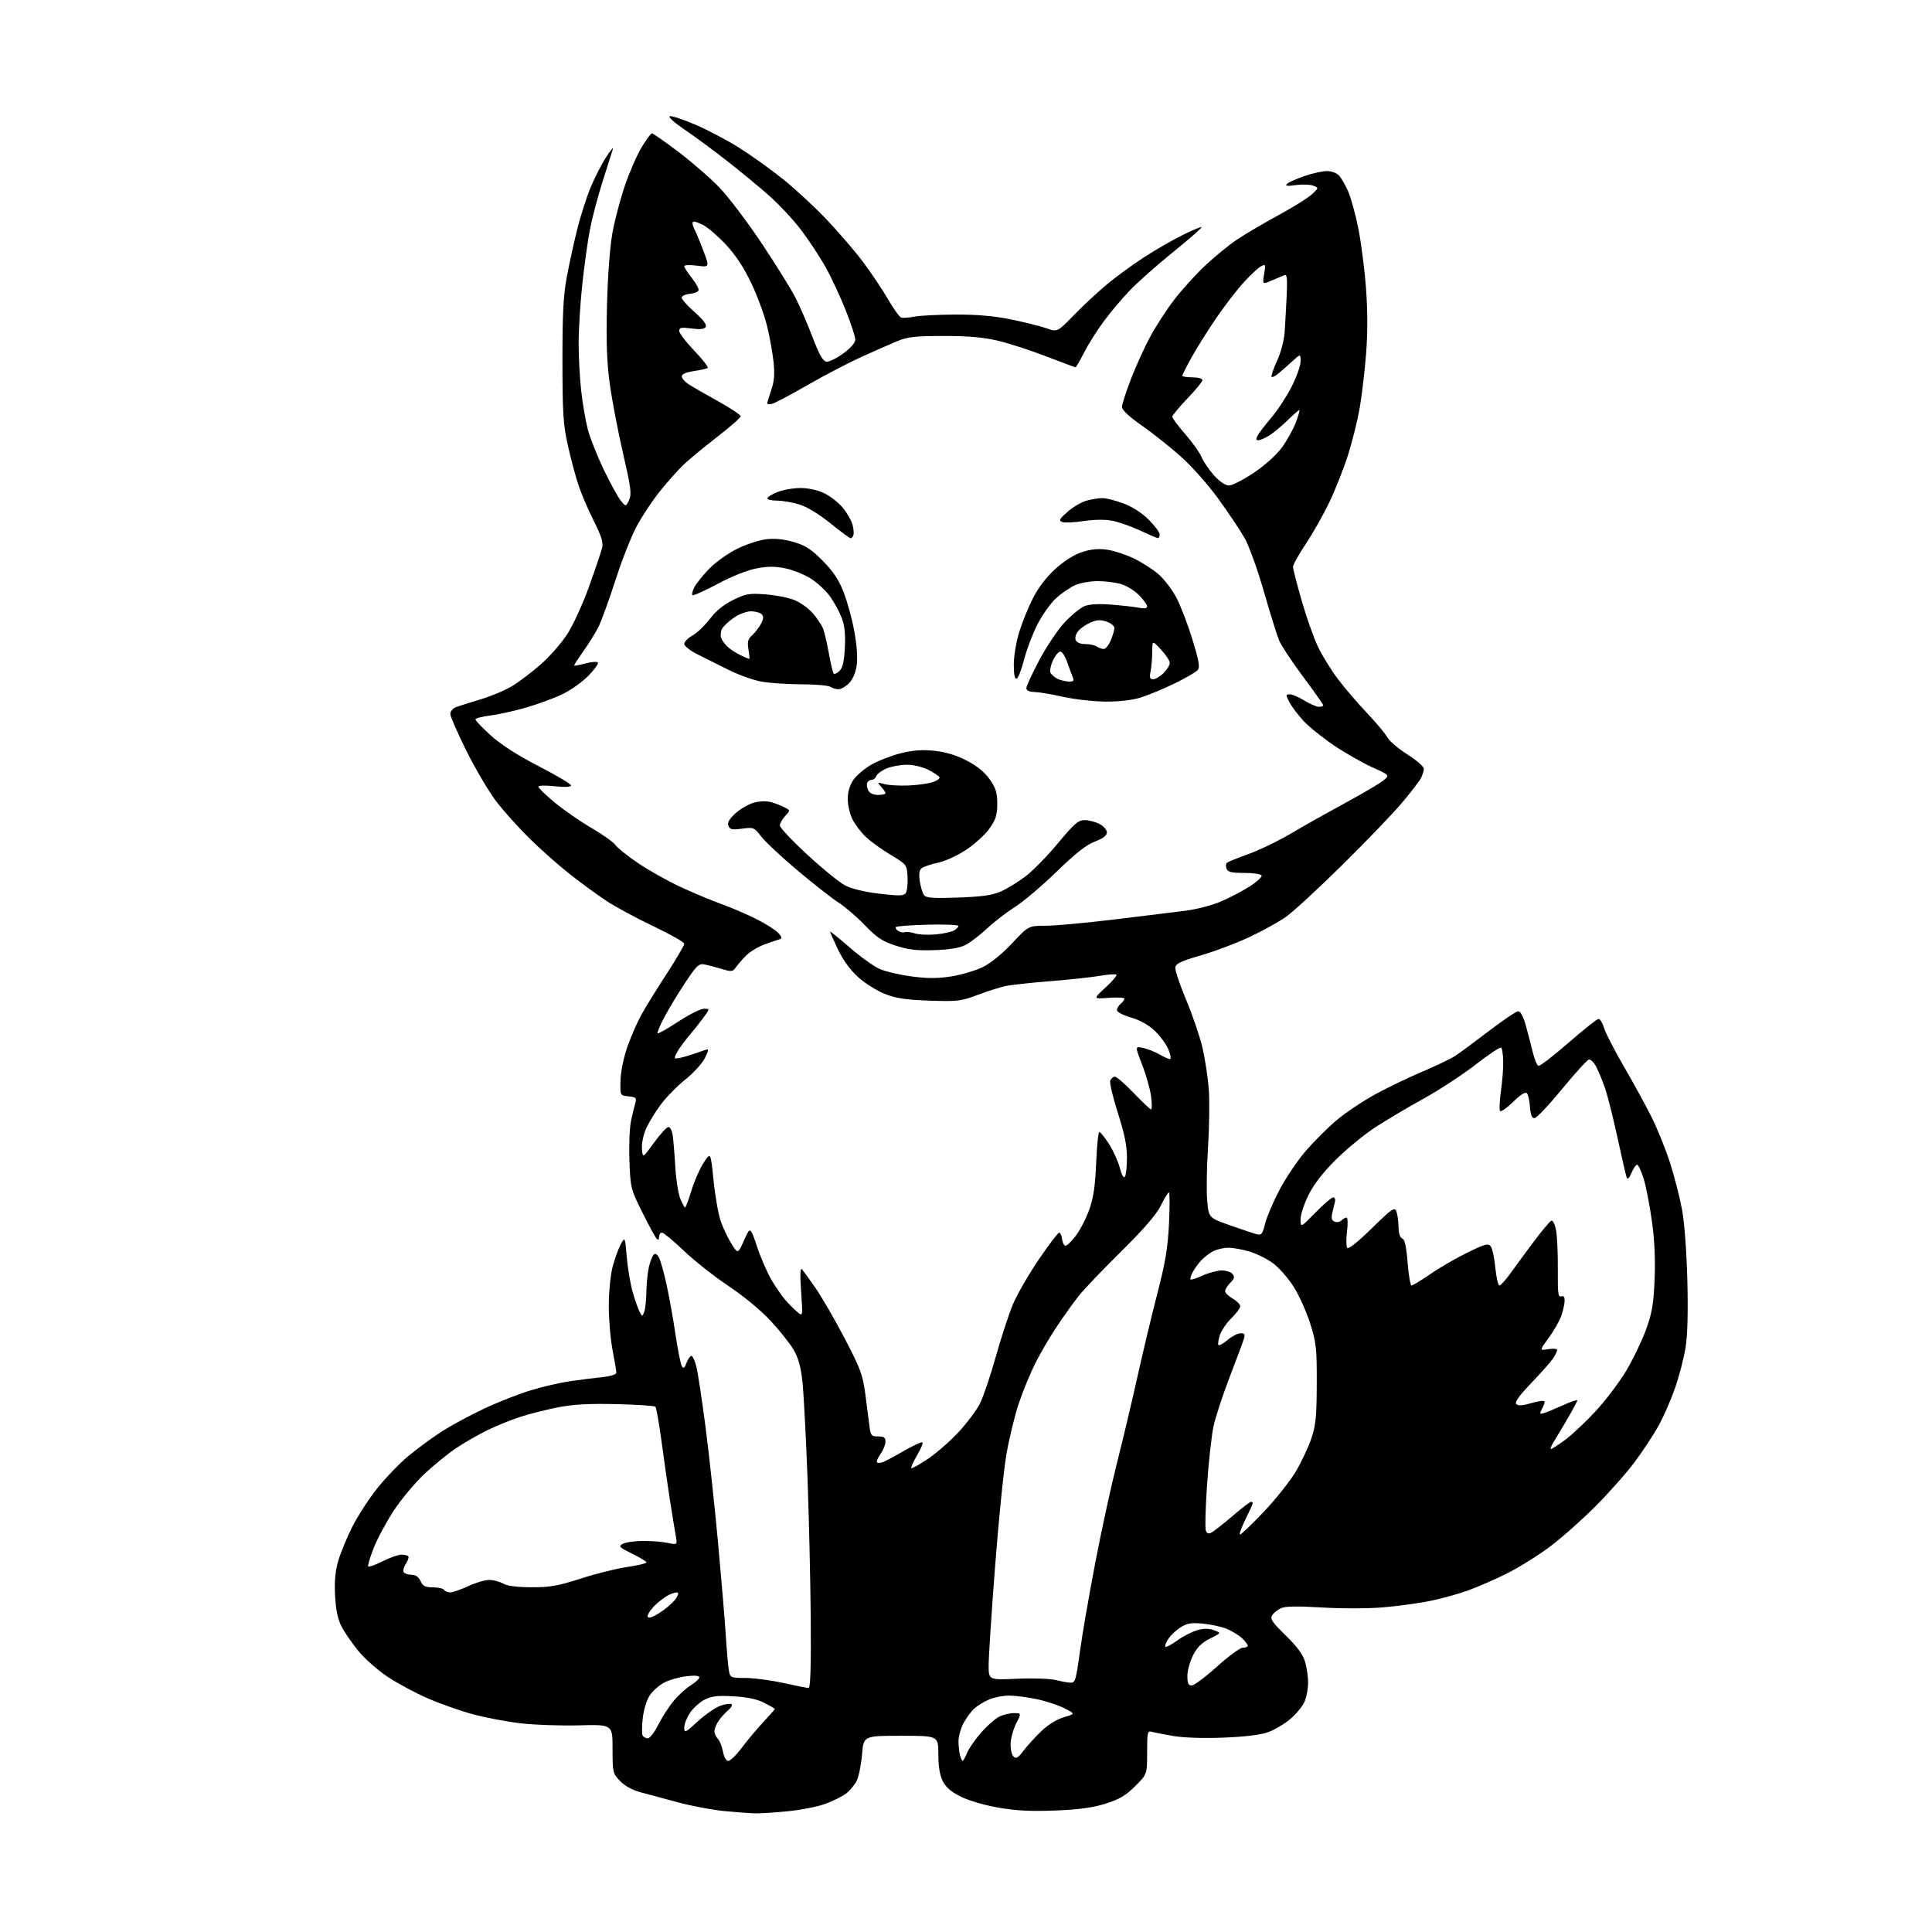 <?xml version="1.0" encoding="UTF-8" standalone="no"?>
<svg 
  version="1.1" 
  xmlns="http://www.w3.org/2000/svg" 
  xmlns:xlink="http://www.w3.org/1999/xlink" 
  xmlns:svg="http://www.w3.org/2000/svg"
  xmlns:rdf="http://www.w3.org/1999/02/22-rdf-syntax-ns#"
  xmlns:cc="http://creativecommons.org/ns#"
  xmlns:dc="http://purl.org/dc/elements/1.1/"
  viewBox="0 0 768 768"
  width="768"
  height="768"
>
<style>svg {background-color: white; }</style>"
<path stroke="none" fill="black" fill-rule="evenodd" d="M300.00,720.84C298.07,720.78 292.68,720.37 288.00,719.94C283.32,719.50 275.00,717.93 269.50,716.45C264.00,714.97 257.24,713.15 254.47,712.41C251.36,711.58 248.31,709.89 246.47,707.97C243.59,704.96 243.50,704.56 243.50,695.18C243.50,685.50 243.50,685.50 230.20,685.85C222.88,686.04 212.46,685.68 207.05,685.05C201.63,684.42 193.18,682.83 188.26,681.52C183.34,680.20 175.27,677.38 170.32,675.24C165.36,673.11 158.08,669.21 154.14,666.59C150.19,663.97 144.92,659.31 142.41,656.23C139.91,653.16 136.91,648.81 135.76,646.57C134.31,643.77 133.52,639.98 133.21,634.41C132.89,628.63 133.25,624.64 134.46,620.47C135.40,617.26 137.90,611.18 140.02,606.96C142.14,602.73 146.59,595.88 149.89,591.72C153.20,587.56 158.73,581.79 162.20,578.90C165.66,576.02 171.59,571.65 175.37,569.20C179.15,566.75 186.80,562.61 192.37,559.99C197.94,557.37 206.32,554.08 211.00,552.66C215.68,551.25 222.65,549.63 226.50,549.07C230.35,548.50 236.09,547.78 239.25,547.45C242.66,547.10 245.00,546.38 245.00,545.68C245.00,545.03 244.32,540.97 243.50,536.66C242.67,532.35 242.00,524.46 242.00,519.12C242.00,513.72 242.67,506.87 243.50,503.66C244.33,500.49 245.78,496.46 246.72,494.70C248.44,491.50 248.44,491.50 249.16,499.77C249.55,504.32 250.62,510.62 251.54,513.77C252.45,516.92 253.68,520.39 254.26,521.48C255.31,523.45 255.32,523.45 256.09,521.48C256.51,520.39 256.90,516.80 256.95,513.50C257.01,510.20 257.45,505.76 257.95,503.63C258.44,501.50 259.29,499.31 259.83,498.77C260.48,498.12 261.21,498.52 261.96,499.92C262.59,501.10 263.96,505.98 265.00,510.78C266.04,515.58 267.63,524.44 268.52,530.47C269.42,536.50 270.53,542.13 271.00,542.97C271.69,544.20 272.06,543.97 272.90,541.75C273.48,540.24 274.36,539.00 274.86,539.00C275.35,539.00 276.24,540.91 276.82,543.25C277.40,545.59 279.03,556.27 280.43,567.00C281.83,577.73 284.07,598.42 285.41,613.00C286.75,627.58 288.13,644.00 288.47,649.50C288.81,655.00 289.34,661.19 289.63,663.25C290.18,667.00 290.18,667.00 296.34,667.02C299.73,667.03 306.53,667.93 311.45,669.02C316.37,670.11 320.87,671.00 321.45,671.00C322.16,671.00 322.43,662.12 322.28,643.25C322.15,627.99 321.56,602.45 320.96,586.50C320.36,570.55 319.47,553.79 318.98,549.26C318.34,543.34 317.36,539.76 315.48,536.56C314.05,534.11 309.95,528.95 306.37,525.09C302.54,520.94 295.71,515.29 289.70,511.28C284.10,507.55 276.09,501.24 271.90,497.25C267.71,493.26 263.77,490.00 263.14,490.00C262.51,490.00 262.00,490.76 262.00,491.70C262.00,492.77 261.65,493.05 261.05,492.45C260.53,491.93 257.97,487.23 255.37,482.00C250.72,472.68 250.62,472.29 250.21,461.35C249.98,455.22 250.28,448.02 250.88,445.35C251.47,442.68 252.24,439.52 252.58,438.32C253.11,436.43 252.75,436.10 249.85,435.82C246.50,435.50 246.50,435.50 246.66,429.50C246.75,425.99 247.89,420.42 249.40,416.09C250.83,412.01 253.40,406.16 255.12,403.09C256.84,400.02 261.34,392.74 265.13,386.92C268.91,381.10 272.00,375.81 272.00,375.17C272.00,374.53 266.47,371.39 259.71,368.18C252.95,364.97 244.51,360.41 240.96,358.05C237.41,355.70 230.90,350.94 226.50,347.48C222.10,344.02 214.88,337.62 210.45,333.26C206.02,328.89 200.04,322.21 197.15,318.41C194.27,314.61 189.00,305.68 185.45,298.56C181.90,291.44 179.00,284.79 179.00,283.79C179.00,282.78 180.01,281.57 181.25,281.10C182.49,280.63 186.88,279.24 191.00,278.02C195.12,276.79 200.75,274.43 203.50,272.77C206.25,271.11 211.39,267.23 214.92,264.14C218.46,261.05 223.24,255.60 225.54,252.01C227.85,248.43 231.76,239.88 234.22,233.00C236.68,226.12 238.99,219.27 239.36,217.76C239.87,215.68 239.08,213.12 236.07,207.14C233.89,202.81 231.17,196.46 230.01,193.04C228.86,189.62 226.95,182.47 225.76,177.16C223.88,168.75 223.60,164.39 223.58,143.50C223.56,124.70 223.94,117.44 225.33,110.00C226.30,104.78 228.18,96.22 229.49,91.00C230.80,85.78 233.18,78.35 234.78,74.50C236.38,70.65 239.14,65.25 240.93,62.50C242.72,59.75 243.94,58.26 243.65,59.19C243.35,60.12 241.52,65.90 239.57,72.05C237.63,78.19 235.33,86.88 234.48,91.36C233.62,95.84 232.27,105.58 231.47,113.00C230.67,120.42 230.02,131.00 230.02,136.50C230.02,142.00 230.48,150.55 231.05,155.50C231.61,160.45 232.77,167.20 233.61,170.50C234.45,173.80 237.29,181.00 239.92,186.50C242.55,192.00 245.62,197.62 246.76,199.00C248.82,201.49 248.82,201.49 250.07,198.75C251.15,196.38 250.81,193.82 247.58,179.81C245.53,170.91 243.16,158.42 242.32,152.06C241.20,143.59 240.93,135.29 241.30,121.00C241.60,109.45 242.48,97.83 243.46,92.50C244.37,87.55 246.59,79.13 248.40,73.80C250.22,68.46 253.21,61.60 255.06,58.55C256.91,55.50 258.76,53.00 259.17,53.00C259.58,53.00 264.32,56.33 269.71,60.39C275.09,64.46 282.46,70.87 286.07,74.64C289.68,78.41 297.22,88.39 302.83,96.80C308.43,105.22 314.45,114.89 316.20,118.30C317.94,121.71 321.00,128.78 322.99,134.00C325.72,141.14 327.10,143.56 328.56,143.75C329.63,143.88 332.64,142.42 335.25,140.49C338.17,138.33 340.00,136.21 340.00,134.98C340.00,133.87 338.24,128.54 336.10,123.13C333.95,117.72 330.32,109.96 328.03,105.90C325.73,101.83 321.36,95.23 318.31,91.23C315.26,87.24 309.55,81.13 305.63,77.67C301.71,74.21 294.21,68.03 288.98,63.94C283.74,59.85 276.15,54.25 272.11,51.50C267.74,48.52 265.40,46.37 266.32,46.19C267.17,46.02 271.78,47.56 276.55,49.61C281.32,51.66 289.06,55.74 293.74,58.68C298.42,61.62 306.19,67.16 311.00,71.00C315.82,74.84 323.62,82.05 328.35,87.01C333.08,91.98 339.58,99.52 342.80,103.77C346.02,108.02 350.53,114.72 352.82,118.66C355.11,122.61 357.54,126.01 358.22,126.24C358.89,126.46 361.26,126.30 363.47,125.87C365.69,125.44 373.05,125.07 379.84,125.04C388.37,125.01 395.20,125.61 401.92,126.98C407.28,128.08 413.61,129.66 415.99,130.50C420.32,132.02 420.32,132.02 426.91,125.25C430.53,121.52 436.43,116.03 440.00,113.06C443.57,110.08 450.10,105.31 454.50,102.44C458.90,99.58 465.81,95.58 469.85,93.56C473.90,91.53 477.39,90.06 477.63,90.29C477.86,90.52 472.75,95.00 466.27,100.24C459.80,105.49 451.99,112.41 448.93,115.64C445.86,118.86 441.20,124.42 438.57,128.00C435.94,131.57 432.48,137.09 430.88,140.25C429.28,143.41 427.77,146.00 427.53,146.00C427.29,146.00 421.98,144.02 415.73,141.61C409.48,139.19 400.80,136.39 396.43,135.38C390.76,134.06 384.66,133.54 375.00,133.56C363.58,133.58 360.73,133.91 356.50,135.69C353.75,136.84 347.45,139.62 342.50,141.85C337.55,144.09 328.07,149.03 321.43,152.83C314.79,156.64 308.37,160.06 307.18,160.44C305.98,160.82 305.01,160.77 305.01,160.32C305.02,159.87 305.74,157.47 306.60,155.00C307.75,151.71 307.99,148.75 307.51,144.00C307.15,140.43 305.99,133.95 304.93,129.62C303.87,125.28 301.06,117.63 298.68,112.62C295.82,106.57 292.47,101.46 288.76,97.45C285.67,94.12 281.56,90.54 279.62,89.49C277.67,88.44 275.80,87.87 275.46,88.21C275.12,88.55 275.35,89.79 275.99,90.98C276.62,92.16 278.25,96.08 279.61,99.70C282.08,106.27 282.08,106.27 277.04,105.60C274.24,105.23 272.00,105.33 272.00,105.83C272.00,106.32 273.36,108.44 275.03,110.53C276.69,112.63 277.89,114.83 277.70,115.42C277.51,116.01 275.92,116.64 274.17,116.81C272.43,116.99 270.99,117.66 270.98,118.31C270.97,118.97 273.29,121.56 276.14,124.08C279.59,127.14 281.06,129.10 280.53,129.95C279.97,130.85 278.33,131.04 274.87,130.58C270.78,130.03 270.00,130.19 270.00,131.55C270.00,132.44 272.73,136.01 276.06,139.49C279.40,142.96 281.76,146.03 281.31,146.30C280.87,146.58 278.36,147.13 275.75,147.52C272.75,147.96 271.00,148.73 271.00,149.59C271.00,150.34 272.21,151.75 273.70,152.73C275.18,153.70 280.47,156.75 285.45,159.50C290.43,162.25 294.47,164.95 294.44,165.49C294.41,166.04 290.13,169.78 284.94,173.80C279.75,177.82 273.76,182.77 271.64,184.80C269.52,186.84 265.34,191.54 262.35,195.25C259.37,198.96 255.18,205.26 253.06,209.25C250.93,213.24 247.12,222.94 244.59,230.81C242.05,238.68 239.02,247.00 237.85,249.31C236.68,251.61 233.99,255.94 231.86,258.92C229.74,261.89 228.11,264.45 228.26,264.59C228.40,264.73 230.41,264.35 232.73,263.73C235.04,263.11 237.26,262.93 237.66,263.32C238.05,263.72 236.38,266.08 233.94,268.58C231.50,271.08 226.80,274.41 223.50,275.99C220.20,277.57 213.67,279.96 209.00,281.31C204.32,282.65 197.91,284.06 194.75,284.45C191.59,284.83 189.00,285.52 189.00,285.99C189.00,286.45 191.76,289.33 195.13,292.38C199.15,296.02 205.69,300.21 214.13,304.57C221.21,308.22 227.00,311.66 227.00,312.22C227.00,312.87 224.68,312.98 220.50,312.54C216.84,312.15 214.00,312.23 214.00,312.73C214.00,313.22 216.95,316.06 220.55,319.04C224.14,322.02 230.71,326.56 235.14,329.14C239.57,331.72 243.85,334.78 244.66,335.93C245.47,337.08 249.56,340.34 253.75,343.17C257.94,345.99 265.44,350.21 270.43,352.53C275.42,354.85 282.73,357.91 286.69,359.33C290.64,360.75 296.94,363.46 300.69,365.35C304.43,367.23 308.35,369.72 309.39,370.87C310.87,372.52 310.98,373.05 309.89,373.37C309.12,373.59 306.48,374.50 304.00,375.38C301.52,376.26 298.24,378.23 296.71,379.74C295.17,381.26 293.30,383.39 292.55,384.48C291.29,386.31 290.86,386.36 286.84,385.16C284.45,384.44 281.38,383.64 280.00,383.38C277.80,382.96 276.87,383.85 272.32,390.72C269.47,395.02 265.75,401.18 264.05,404.41C262.35,407.64 261.16,410.49 261.41,410.74C261.66,411.00 265.36,408.91 269.64,406.10C273.91,403.30 278.49,401.00 279.82,401.00C282.24,401.00 282.24,401.00 279.46,404.75C277.94,406.81 275.71,409.62 274.50,411.00C273.30,412.38 271.30,414.99 270.05,416.81C268.80,418.63 268.03,420.36 268.33,420.66C268.63,420.96 271.26,420.42 274.19,419.46C277.11,418.50 280.10,417.49 280.84,417.21C281.78,416.87 281.58,417.90 280.19,420.63C279.09,422.79 275.65,426.56 272.55,429.03C269.44,431.49 265.09,435.90 262.86,438.83C260.64,441.76 257.93,446.16 256.85,448.60C255.72,451.16 255.01,454.61 255.19,456.73C255.50,460.40 255.50,460.40 260.00,454.21C262.48,450.81 265.04,448.02 265.70,448.01C266.37,448.00 267.13,449.46 267.40,451.25C267.67,453.04 268.14,458.67 268.44,463.76C268.73,468.85 269.64,474.59 270.44,476.51C271.24,478.43 272.10,480.00 272.35,480.00C272.60,480.00 273.73,476.96 274.86,473.25C275.99,469.54 278.17,464.57 279.71,462.21C282.50,457.92 282.50,457.92 283.64,469.21C284.27,475.42 285.56,482.72 286.50,485.43C287.43,488.14 289.36,492.19 290.78,494.43C293.35,498.50 293.35,498.50 295.79,493.00C298.24,487.50 298.24,487.50 301.02,495.78C302.54,500.34 305.22,506.41 306.97,509.28C308.71,512.15 311.15,515.62 312.38,517.00C313.61,518.38 315.63,520.39 316.88,521.47C319.15,523.45 319.15,523.45 318.46,513.47C318.01,507.04 318.10,503.85 318.73,504.50C319.26,505.05 321.72,508.43 324.19,512.00C326.66,515.58 331.87,524.58 335.75,532.00C342.00,543.94 342.95,546.48 343.95,554.00C344.57,558.67 345.31,564.41 345.60,566.75C346.08,570.67 346.35,571.00 349.06,571.00C351.38,571.00 352.00,571.44 352.00,573.10C352.00,574.25 351.11,576.44 350.03,577.96C348.95,579.48 348.31,580.98 348.63,581.29C348.94,581.61 349.94,581.60 350.85,581.27C351.76,580.95 355.57,578.92 359.33,576.75C363.08,574.59 366.40,573.07 366.70,573.37C367.00,573.66 366.02,575.99 364.53,578.53C363.04,581.08 362.02,583.36 362.27,583.60C362.51,583.84 365.43,582.23 368.76,580.00C372.08,577.78 377.55,573.03 380.90,569.44C384.26,565.85 388.13,560.71 389.50,558.01C390.87,555.30 393.72,546.89 395.85,539.30C397.97,531.71 401.05,522.32 402.68,518.43C404.32,514.54 408.93,506.55 412.92,500.68C416.92,494.81 420.57,490.00 421.03,490.00C421.49,490.00 422.01,491.14 422.18,492.53C422.36,493.92 422.95,495.13 423.50,495.22C424.04,495.31 425.90,493.53 427.63,491.26C429.35,489.00 431.77,484.31 433.00,480.83C434.68,476.10 435.37,471.41 435.74,462.25C436.02,455.51 436.59,450.00 437.02,450.00C437.44,450.00 439.16,452.14 440.84,454.75C442.51,457.36 444.45,461.63 445.14,464.23C445.94,467.21 446.69,468.51 447.19,467.73C447.62,467.05 447.98,463.63 447.98,460.13C448.00,455.51 447.00,450.62 444.37,442.43C442.38,436.21 441.01,430.41 441.34,429.56C441.67,428.70 442.51,428.00 443.20,428.00C443.89,428.00 447.26,430.93 450.68,434.50C454.10,438.07 457.21,441.00 457.58,441.00C457.95,441.00 457.95,438.66 457.57,435.79C457.19,432.92 455.59,427.27 454.02,423.23C451.17,415.88 451.17,415.88 454.33,416.54C456.07,416.90 458.99,418.05 460.81,419.10C462.63,420.14 464.54,421.00 465.07,421.00C465.60,421.00 465.34,419.31 464.50,417.25C463.66,415.19 461.22,411.84 459.09,409.81C456.58,407.42 453.21,405.54 449.60,404.49C446.49,403.58 444.00,402.28 444.00,401.55C444.00,400.83 444.68,399.68 445.50,399.00C446.32,398.32 447.00,397.40 447.00,396.97C447.00,396.54 444.19,396.40 440.75,396.65C434.50,397.12 434.50,397.12 439.44,392.58C442.16,390.09 444.12,387.79 443.80,387.46C443.47,387.14 440.57,387.33 437.35,387.89C434.13,388.45 425.20,389.41 417.50,390.03C409.80,390.64 401.70,391.54 399.50,392.02C397.30,392.50 392.35,394.09 388.50,395.54C382.03,397.98 380.59,398.15 369.50,397.77C360.16,397.45 356.24,396.86 351.80,395.12C348.66,393.90 343.89,390.91 341.19,388.48C338.03,385.64 335.17,381.73 333.14,377.49C331.41,373.87 330.00,370.67 330.00,370.39C330.00,370.10 333.46,372.88 337.70,376.57C341.93,380.27 347.31,384.14 349.66,385.17C352.01,386.21 357.79,387.56 362.51,388.17C368.92,389.00 372.91,388.98 378.30,388.11C382.26,387.47 387.81,385.82 390.62,384.46C393.76,382.94 398.29,379.26 402.30,374.99C408.86,368.00 408.86,368.00 415.67,368.00C419.41,368.00 431.70,366.87 442.99,365.50C454.27,364.12 466.95,362.57 471.16,362.05C475.37,361.53 481.65,359.91 485.11,358.45C488.57,357.00 493.80,354.27 496.75,352.39C499.69,350.50 501.82,348.52 501.49,347.98C501.16,347.44 498.03,347.00 494.55,347.00C489.56,347.00 488.08,346.65 487.57,345.33C487.22,344.42 487.29,343.35 487.72,342.97C488.15,342.59 492.02,341.02 496.32,339.48C500.63,337.94 508.28,334.24 513.32,331.25C518.37,328.27 528.03,322.83 534.78,319.18C541.53,315.52 548.28,311.55 549.78,310.34C552.50,308.16 552.50,308.16 545.52,305.02C541.68,303.29 534.84,299.39 530.31,296.35C525.78,293.30 520.30,288.88 518.13,286.52C515.95,284.16 513.44,280.83 512.56,279.11C511.05,276.19 511.06,276.00 512.72,276.01C513.70,276.01 516.30,277.12 518.50,278.47C520.70,279.83 523.29,280.95 524.25,280.97C525.21,280.99 526.00,280.71 526.00,280.36C526.00,280.01 522.41,274.91 518.02,269.02C513.63,263.14 509.34,256.66 508.49,254.63C507.64,252.60 504.92,243.87 502.44,235.24C499.97,226.61 496.54,217.07 494.83,214.03C493.13,210.99 488.39,203.90 484.31,198.29C480.01,192.38 473.59,185.17 469.06,181.18C464.76,177.38 457.82,171.88 453.62,168.96C448.78,165.57 446.00,162.96 446.00,161.78C446.00,160.76 447.60,155.78 449.55,150.71C451.51,145.65 454.92,138.12 457.13,134.00C459.34,129.88 463.61,123.27 466.62,119.33C469.63,115.38 475.19,109.23 478.97,105.66C482.76,102.10 488.47,97.42 491.68,95.27C494.88,93.12 502.26,88.78 508.08,85.61C513.91,82.45 519.93,78.69 521.48,77.26C524.29,74.65 524.29,74.65 521.96,73.79C520.69,73.32 517.58,73.22 515.07,73.58C511.78,74.05 510.79,73.93 511.53,73.14C512.09,72.54 515.20,71.14 518.43,70.02C521.67,68.91 525.75,68.00 527.50,68.00C529.29,68.00 531.40,68.78 532.31,69.79C533.20,70.77 534.81,73.58 535.89,76.04C536.98,78.49 538.78,85.00 539.90,90.51C541.02,96.01 542.41,106.70 542.98,114.26C543.69,123.57 543.70,132.12 543.03,140.76C542.48,147.77 541.32,157.53 540.45,162.46C539.58,167.38 537.50,175.71 535.83,180.96C534.16,186.20 530.85,194.57 528.48,199.54C526.11,204.52 521.88,212.01 519.08,216.19C516.29,220.36 514.00,224.47 514.00,225.31C514.00,226.15 515.55,232.22 517.44,238.79C519.33,245.36 522.25,253.61 523.92,257.12C525.60,260.63 529.18,266.43 531.89,270.00C534.59,273.57 539.80,279.65 543.46,283.50C547.11,287.35 550.74,291.69 551.52,293.14C552.30,294.59 555.88,297.64 559.47,299.91C563.06,302.17 566.00,304.73 566.00,305.58C566.00,306.43 565.48,308.11 564.85,309.32C564.22,310.52 560.88,314.88 557.42,319.00C553.97,323.12 543.35,334.19 533.82,343.59C524.29,353.00 514.17,362.35 511.31,364.38C508.46,366.41 501.82,370.09 496.55,372.55C491.28,375.02 482.59,378.29 477.23,379.82C469.52,382.04 467.44,383.02 467.21,384.57C467.05,385.64 469.00,391.47 471.53,397.51C474.07,403.55 476.98,412.10 478.00,416.50C479.03,420.90 480.15,428.32 480.51,433.00C480.86,437.68 480.72,448.02 480.21,456.00C479.69,463.98 479.55,473.56 479.88,477.30C480.50,484.10 480.50,484.10 489.00,487.10C493.68,488.75 498.45,490.34 499.61,490.64C501.43,491.11 501.88,490.53 502.93,486.34C503.60,483.68 506.18,477.63 508.67,472.89C511.16,468.16 515.85,461.23 519.08,457.49C522.32,453.75 527.78,448.29 531.23,445.37C534.68,442.45 541.55,437.83 546.50,435.11C551.45,432.39 559.97,428.29 565.42,425.99C570.88,423.69 576.81,420.84 578.60,419.65C580.39,418.47 586.41,414.01 591.98,409.75C597.55,405.49 602.74,402.00 603.52,402.00C604.38,402.00 605.53,404.07 606.42,407.25C607.24,410.14 608.49,414.94 609.20,417.92C609.92,420.91 610.97,423.50 611.54,423.69C612.12,423.88 617.50,419.75 623.51,414.51C629.52,409.28 634.90,405.00 635.47,405.00C636.04,405.00 637.04,406.69 637.68,408.75C638.33,410.81 641.87,417.68 645.54,424.00C649.22,430.32 654.15,439.32 656.49,444.00C658.84,448.68 662.16,456.88 663.87,462.24C665.58,467.60 667.72,475.92 668.62,480.74C669.58,485.92 670.45,497.40 670.74,508.85C671.07,521.71 670.83,530.77 670.01,535.84C669.33,540.03 667.43,547.30 665.79,551.98C664.14,556.67 661.19,563.37 659.24,566.87C657.29,570.37 653.09,576.75 649.90,581.05C646.72,585.34 639.70,593.28 634.31,598.70C628.91,604.11 620.72,611.37 616.11,614.83C611.49,618.29 603.84,623.07 599.11,625.44C594.37,627.81 587.35,630.88 583.50,632.26C579.65,633.64 572.89,635.51 568.48,636.40C564.07,637.30 555.75,638.44 549.98,638.94C544.02,639.45 533.46,639.48 525.50,639.00C515.35,638.40 510.84,638.49 509.09,639.33C507.77,639.98 506.22,641.25 505.65,642.16C504.81,643.51 505.83,644.99 511.12,650.16C515.67,654.61 517.96,657.73 518.80,660.62C519.46,662.88 520.00,666.61 520.00,668.90C520.00,671.19 519.38,674.54 518.63,676.34C517.88,678.15 515.35,681.26 513.01,683.26C510.68,685.26 506.68,687.64 504.13,688.55C501.13,689.63 494.88,690.40 486.38,690.73C478.44,691.05 470.55,690.79 466.38,690.08C462.60,689.44 458.71,688.68 457.75,688.39C456.18,687.92 456.00,688.75 456.00,696.58C456.00,705.29 456.00,705.29 451.25,710.03C447.52,713.75 444.99,715.25 439.50,716.98C434.40,718.58 428.96,719.33 419.50,719.71C409.97,720.09 403.97,719.79 397.00,718.59C391.58,717.66 385.14,715.78 382.00,714.23C378.08,712.28 376.00,710.50 374.75,708.00C373.57,705.64 373.00,702.15 373.00,697.25C373.00,690.00 373.00,690.00 358.15,690.00C343.29,690.00 343.29,690.00 342.66,697.53C342.31,701.67 341.35,706.36 340.53,707.94C339.71,709.53 337.87,711.74 336.44,712.87C335.01,714.00 331.33,715.85 328.27,717.00C325.22,718.14 318.39,719.50 313.11,720.01C307.82,720.53 301.93,720.90 300.00,720.84zM289.51,700.00C290.30,700.00 292.71,697.64 294.88,694.75C297.04,691.86 300.88,687.28 303.41,684.58C305.93,681.87 308.00,679.52 308.00,679.35C308.00,679.18 306.11,678.08 303.80,676.90C300.90,675.42 297.10,674.62 291.55,674.31C285.10,673.95 282.81,674.23 280.02,675.68C278.11,676.68 275.52,679.03 274.27,680.90C273.02,682.77 272.00,685.40 272.00,686.75C272.00,689.04 272.36,688.87 277.49,684.18C280.51,681.42 284.59,678.63 286.56,677.98C288.53,677.33 290.44,677.11 290.82,677.49C291.19,677.86 290.59,678.92 289.47,679.84C288.35,680.75 286.66,682.61 285.72,683.97C284.77,685.33 284.00,687.21 284.00,688.15C284.00,689.09 284.61,690.46 285.35,691.20C286.09,691.94 287.01,694.23 287.39,696.28C287.81,698.50 288.66,700.00 289.51,700.00zM382.67,700.00C382.91,700.00 383.72,698.53 384.46,696.74C385.21,694.95 387.72,691.33 390.03,688.71C392.34,686.08 395.51,683.27 397.06,682.47C398.62,681.66 401.28,681.00 402.97,681.00C406.04,681.00 406.04,681.00 403.96,685.07C402.82,687.31 401.82,690.90 401.73,693.06C401.65,695.21 402.16,697.54 402.88,698.24C403.93,699.26 404.68,698.84 406.81,696.00C408.25,694.08 411.43,690.58 413.87,688.24C416.61,685.60 420.06,683.46 422.90,682.63C427.49,681.29 427.49,681.29 423.14,679.07C420.75,677.85 415.80,676.22 412.14,675.44C408.49,674.67 403.57,674.03 401.22,674.02C398.86,674.01 395.27,674.70 393.23,675.55C391.19,676.40 388.46,678.09 387.17,679.30C385.87,680.51 383.95,683.17 382.90,685.21C381.86,687.25 381.01,690.40 381.01,692.21C381.02,694.02 381.30,696.51 381.63,697.75C381.96,698.99 382.43,700.00 382.67,700.00zM257.54,691.00C258.33,691.00 260.15,688.64 261.60,685.75C263.05,682.86 265.76,678.62 267.62,676.33C269.48,674.04 272.58,671.19 274.50,670.00C276.43,668.81 278.00,667.36 278.00,666.78C278.00,666.09 276.19,665.94 272.87,666.33C270.05,666.66 266.12,667.78 264.12,668.80C262.13,669.83 259.53,672.10 258.35,673.84C257.09,675.68 255.91,679.49 255.51,682.95C255.13,686.22 255.11,689.37 255.47,689.95C255.83,690.53 256.76,691.00 257.54,691.00zM473.75,669.99C474.71,669.98 479.23,666.60 483.78,662.49C488.34,658.37 492.95,655.00 494.03,655.00C495.11,655.00 496.00,654.63 496.00,654.17C496.00,653.72 494.98,652.39 493.74,651.22C492.49,650.05 489.79,648.39 487.73,647.53C485.67,646.67 481.40,645.72 478.24,645.42C473.58,644.98 471.90,645.25 469.30,646.89C467.55,648.00 465.35,650.07 464.42,651.48C463.49,652.90 462.97,654.31 463.27,654.60C463.57,654.90 465.73,653.76 468.06,652.07C470.40,650.38 474.00,648.54 476.06,647.98C478.65,647.29 480.68,647.31 482.64,648.06C485.48,649.13 485.48,649.13 480.99,651.36C477.70,652.99 475.90,654.77 474.25,658.01C473.01,660.44 472.00,664.13 472.00,666.21C472.00,669.16 472.39,670.00 473.75,669.99zM425.54,668.90C427.40,668.99 427.73,667.93 429.27,656.59C430.20,649.76 432.99,633.67 435.46,620.84C437.93,608.00 441.78,590.30 444.02,581.50C446.27,572.70 449.90,557.40 452.10,547.50C454.30,537.60 457.90,522.52 460.11,514.00C463.29,501.69 464.24,495.98 464.70,486.25C465.03,479.51 465.01,474.00 464.66,474.00C464.32,474.00 462.86,476.36 461.43,479.25C459.63,482.87 454.74,488.53 445.66,497.50C438.42,504.65 430.89,512.52 428.92,515.00C426.95,517.48 423.08,522.88 420.31,527.00C417.54,531.12 413.63,537.78 411.61,541.79C409.59,545.80 406.60,553.06 404.97,557.93C403.34,562.80 401.12,571.96 400.04,578.28C398.96,584.60 396.93,604.68 395.54,622.91C394.14,641.14 393.00,658.70 393.00,661.94C393.00,667.84 393.00,667.84 404.25,667.33C410.44,667.05 417.30,667.27 419.50,667.81C421.70,668.36 424.42,668.84 425.54,668.90zM258.31,643.00C259.08,643.00 261.54,641.66 263.80,640.03C266.05,638.40 268.39,636.15 268.98,635.03C269.77,633.56 269.77,633.00 268.97,633.00C268.36,633.00 266.89,633.51 265.68,634.12C264.48,634.74 262.45,636.21 261.16,637.37C259.87,638.54 258.39,640.29 257.87,641.25C257.18,642.53 257.30,643.00 258.31,643.00zM178.96,633.00C179.97,633.00 183.21,631.88 186.15,630.51C189.09,629.14 192.85,628.03 194.50,628.05C196.15,628.06 198.62,628.71 200.00,629.50C201.63,630.43 205.56,630.94 211.27,630.96C218.61,630.99 221.79,630.43 230.77,627.53C236.67,625.62 244.99,623.54 249.25,622.91C253.51,622.28 257.00,621.46 257.00,621.09C257.00,620.72 254.43,619.16 251.29,617.62C246.14,615.09 245.77,614.71 247.54,613.71C248.62,613.09 252.20,612.57 255.50,612.55C258.80,612.52 263.25,612.87 265.39,613.32C269.29,614.14 269.29,614.14 268.60,610.32C268.22,608.22 267.24,602.23 266.41,597.00C265.59,591.77 264.08,581.29 263.07,573.70C262.06,566.10 260.91,559.58 260.53,559.20C260.15,558.81 253.13,558.35 244.92,558.16C233.98,557.91 227.81,558.25 221.76,559.45C217.21,560.35 210.57,562.02 207.00,563.17C203.43,564.31 197.57,566.68 193.98,568.42C190.40,570.16 184.78,573.36 181.49,575.54C178.21,577.72 172.46,582.39 168.71,585.91C164.97,589.44 159.51,595.97 156.58,600.41C153.65,604.86 150.04,611.58 148.56,615.35C147.07,619.11 146.09,622.43 146.38,622.71C146.66,623.00 149.26,622.05 152.14,620.62C155.03,619.18 158.35,618.00 159.53,618.00C160.71,618.00 161.94,618.28 162.28,618.61C162.62,618.95 162.21,620.28 161.36,621.57C160.52,622.86 160.12,624.38 160.47,624.96C160.83,625.53 162.23,626.00 163.58,626.00C165.24,626.00 166.42,626.82 167.18,628.50C168.10,630.52 169.04,631.00 172.10,631.00C174.18,631.00 176.16,631.45 176.50,632.00C176.84,632.55 177.95,633.00 178.96,633.00zM481.74,609.12C482.71,608.58 486.43,605.64 490.00,602.59C493.57,599.53 496.84,597.02 497.25,597.01C497.66,597.01 498.00,597.25 498.00,597.56C498.00,597.86 496.67,600.79 495.05,604.06C493.43,607.33 492.48,610.00 492.94,610.00C493.40,610.00 497.63,605.94 502.35,600.99C507.07,596.03 512.78,588.85 515.06,585.02C517.33,581.19 520.14,575.24 521.29,571.78C523.05,566.51 523.40,563.01 523.43,550.00C523.47,535.86 523.24,533.75 520.77,525.95C519.28,521.25 516.27,514.63 514.08,511.24C511.89,507.85 508.20,503.71 505.88,502.03C503.57,500.35 499.41,498.31 496.65,497.49C493.90,496.67 490.12,496.00 488.27,496.00C486.42,496.00 483.69,496.63 482.20,497.40C480.72,498.18 478.54,499.87 477.37,501.15C476.21,502.44 474.71,504.55 474.04,505.84C473.38,507.12 473.03,508.37 473.27,508.60C473.51,508.84 475.68,508.14 478.10,507.04C480.52,505.94 483.91,505.03 485.63,505.02C487.35,505.01 489.29,505.64 489.94,506.43C490.89,507.57 490.71,508.29 489.07,509.93C487.93,511.07 487.00,512.56 487.01,513.25C487.01,513.94 488.36,515.27 490.01,516.20C491.65,517.14 493.00,518.51 493.00,519.26C493.00,520.00 491.43,522.13 489.52,523.98C487.60,525.84 485.53,528.88 484.92,530.74C484.30,532.61 484.05,534.38 484.36,534.69C484.66,535.00 486.32,534.07 488.03,532.62C489.75,531.18 492.05,530.00 493.14,530.00C494.74,530.00 495.00,530.44 494.45,532.25C494.08,533.49 491.52,540.34 488.78,547.48C486.04,554.61 483.17,563.39 482.39,566.98C481.62,570.56 480.46,580.98 479.83,590.12C479.20,599.26 478.97,607.49 479.33,608.41C479.81,609.67 480.41,609.85 481.74,609.12zM616.52,576.00C616.91,576.00 619.42,574.39 622.09,572.43C624.77,570.47 630.23,565.34 634.23,561.03C638.23,556.73 643.74,549.45 646.47,544.85C649.21,540.26 652.75,532.90 654.34,528.50C656.73,521.89 657.32,518.41 657.73,508.50C658.06,500.40 657.70,492.80 656.62,485.13C655.74,478.87 654.26,471.33 653.33,468.38C652.40,465.42 651.25,463.00 650.77,463.00C650.29,463.00 649.28,464.46 648.53,466.25C647.57,468.51 646.98,469.04 646.61,468.00C646.31,467.18 644.68,460.10 642.99,452.28C641.29,444.45 639.08,435.64 638.06,432.69C637.05,429.74 635.47,425.87 634.55,424.10C633.63,422.33 632.30,421.02 631.60,421.19C630.89,421.36 626.06,426.68 620.87,433.00C615.68,439.32 610.77,444.50 609.97,444.50C608.94,444.50 608.41,443.15 608.19,440.00C608.01,437.52 607.45,435.07 606.93,434.55C606.34,433.94 604.34,435.21 601.52,437.98C599.06,440.40 596.72,442.05 596.33,441.66C595.94,441.27 596.08,437.70 596.65,433.73C597.22,429.75 597.63,424.38 597.55,421.80C597.48,419.21 597.13,416.80 596.77,416.44C596.41,416.08 591.86,419.09 586.65,423.14C581.45,427.19 572.09,433.32 565.85,436.76C559.61,440.20 550.97,445.33 546.65,448.15C542.33,450.98 535.34,456.71 531.11,460.89C526.05,465.91 522.34,470.67 520.22,474.89C518.45,478.41 517.00,482.80 517.00,484.67C517.00,488.05 517.00,488.05 522.90,482.03C526.14,478.71 529.32,476.00 529.96,476.00C530.61,476.00 530.92,476.79 530.66,477.75C530.40,478.71 529.91,480.75 529.57,482.27C529.12,484.29 529.39,485.21 530.54,485.65C531.42,485.99 532.64,485.76 533.27,485.13C533.89,484.51 534.79,484.00 535.27,484.00C535.75,484.00 535.84,486.44 535.47,489.42C535.09,492.41 535.11,495.37 535.50,496.00C535.95,496.74 539.49,493.96 545.25,488.33C553.29,480.47 554.37,479.72 555.07,481.50C555.50,482.60 555.89,485.36 555.93,487.64C555.97,490.25 556.53,491.99 557.42,492.33C558.42,492.72 559.05,495.54 559.55,501.94C559.94,506.92 560.65,511.00 561.12,511.00C561.59,511.00 565.02,508.91 568.74,506.36C572.46,503.80 579.10,499.97 583.50,497.83C590.50,494.44 591.63,494.14 592.62,495.49C593.24,496.34 594.05,500.18 594.43,504.02C594.81,507.86 595.53,511.00 596.03,511.00C596.53,511.00 598.41,508.95 600.22,506.44C602.02,503.93 606.22,498.22 609.55,493.76C612.87,489.29 616.09,485.47 616.70,485.27C617.33,485.06 618.14,486.77 618.58,489.20C619.01,491.56 619.31,498.53 619.26,504.69C619.18,513.96 619.41,515.78 620.58,515.33C621.56,514.95 621.99,515.51 621.96,517.14C621.93,518.44 621.32,521.15 620.60,523.17C619.88,525.18 617.63,529.10 615.60,531.86C611.91,536.89 611.91,536.89 615.46,536.31C617.41,536.00 619.00,536.15 619.00,536.65C619.00,537.15 618.25,538.67 617.34,540.03C616.42,541.39 612.53,545.78 608.69,549.80C603.79,554.92 602.01,557.41 602.75,558.15C603.49,558.89 605.33,558.76 608.90,557.71C611.77,556.87 614.00,556.64 614.00,557.18C614.00,557.70 613.50,559.07 612.89,560.21C611.92,562.02 612.02,562.22 613.64,561.76C614.66,561.46 618.09,560.05 621.25,558.62C624.41,557.19 627.00,556.31 627.00,556.67C627.00,557.02 625.40,560.05 623.45,563.40C621.50,566.76 618.98,570.96 617.86,572.75C616.73,574.54 616.13,576.00 616.52,576.00zM371.50,377.69C364.45,377.93 361.10,377.55 356.04,375.90C350.72,374.17 348.57,372.74 343.77,367.76C340.57,364.44 335.87,360.40 333.33,358.79C330.79,357.18 323.48,351.45 317.08,346.07C310.68,340.68 304.16,334.58 302.59,332.52C299.82,328.90 299.58,328.80 294.98,329.41C291.00,329.94 290.12,329.75 289.55,328.27C289.07,327.02 289.88,325.58 292.36,323.31C294.27,321.56 297.59,319.65 299.72,319.07C302.12,318.43 304.79,318.37 306.67,318.90C308.35,319.39 310.73,320.32 311.95,320.98C314.19,322.17 314.19,322.17 312.09,324.40C310.94,325.63 310.00,327.31 310.00,328.15C310.00,328.98 314.94,334.23 320.98,339.80C327.02,345.38 333.83,350.89 336.11,352.06C338.62,353.34 343.98,354.61 349.70,355.28C357.69,356.21 359.29,356.16 360.08,354.94C360.60,354.15 360.90,351.30 360.76,348.61C360.50,343.73 360.47,343.69 354.00,339.78C350.43,337.62 346.00,334.43 344.16,332.68C342.33,330.93 339.96,327.83 338.91,325.79C337.86,323.75 337.00,320.10 337.00,317.69C337.00,314.78 337.76,312.18 339.25,310.00C340.49,308.19 343.78,305.42 346.57,303.86C349.36,302.29 354.61,300.28 358.24,299.38C363.04,298.20 366.67,297.95 371.51,298.46C375.97,298.94 380.19,300.22 384.29,302.35C388.40,304.47 391.41,306.93 393.42,309.79C395.87,313.28 396.43,315.08 396.43,319.50C396.43,323.90 395.86,325.74 393.44,329.21C391.80,331.57 387.68,335.37 384.28,337.66C380.68,340.08 375.91,342.28 372.87,342.93C369.99,343.55 367.05,344.55 366.33,345.15C365.42,345.89 365.21,347.52 365.64,350.37C365.99,352.64 366.76,355.12 367.36,355.87C368.22,356.96 371.12,357.15 380.98,356.79C390.67,356.43 394.52,355.87 398.00,354.31C400.48,353.20 404.83,350.52 407.68,348.36C410.54,346.20 416.32,340.29 420.53,335.22C427.03,327.41 428.65,326.00 431.15,326.00C432.77,326.00 435.43,326.69 437.05,327.53C438.69,328.38 440.00,329.87 440.00,330.89C440.00,332.16 438.54,333.28 435.25,334.53C431.84,335.82 427.54,339.19 420.00,346.52C414.23,352.13 406.80,358.42 403.50,360.51C400.20,362.59 395.22,366.42 392.44,369.02C389.66,371.62 385.84,374.57 383.94,375.56C381.55,376.83 377.77,377.47 371.50,377.69zM371.86,371.45C374.80,371.18 378.06,370.50 379.11,369.94C380.15,369.39 381.00,368.55 381.00,368.09C381.00,367.63 375.55,367.40 368.89,367.57C362.23,367.75 356.50,368.16 356.17,368.50C355.83,368.83 356.22,369.53 357.03,370.04C357.84,370.56 359.02,370.79 359.67,370.55C360.31,370.32 362.11,370.54 363.67,371.03C365.22,371.53 368.91,371.72 371.86,371.45zM349.04,316.00C350.67,316.00 352.00,315.70 352.00,315.33C352.00,314.96 351.22,313.80 350.28,312.75C348.61,310.91 348.65,310.88 351.53,311.68C353.16,312.13 357.42,312.39 360.99,312.25C364.56,312.11 368.95,311.51 370.75,310.92C372.55,310.32 373.76,309.42 373.44,308.91C373.12,308.39 371.11,307.08 368.97,305.99C366.77,304.86 363.10,304.00 360.51,304.00C357.99,304.00 354.37,304.65 352.45,305.45C350.54,306.26 348.71,307.61 348.38,308.45C348.05,309.30 347.20,310.00 346.48,310.00C345.76,310.00 344.96,310.56 344.72,311.25C344.47,311.94 344.68,313.29 345.17,314.25C345.72,315.32 347.22,316.00 349.04,316.00zM439.07,278.89C434.36,278.82 426.90,277.96 422.50,276.97C418.10,275.98 413.04,275.13 411.25,275.08C409.09,275.03 408.00,274.51 408.00,273.52C408.00,272.71 410.34,267.65 413.21,262.27C416.07,256.90 420.59,250.18 423.26,247.35C425.92,244.52 429.43,241.65 431.07,240.97C433.04,240.16 436.62,239.95 441.77,240.35C446.02,240.68 450.96,241.24 452.75,241.59C454.98,242.03 456.00,241.85 456.00,241.01C456.00,240.35 454.52,238.32 452.70,236.50C450.89,234.69 447.63,232.71 445.45,232.11C443.28,231.51 439.19,231.01 436.37,231.01C433.55,231.00 429.60,231.69 427.60,232.52C425.60,233.36 422.13,235.70 419.89,237.72C417.66,239.73 414.26,244.51 412.34,248.32C410.42,252.14 408.03,258.45 407.05,262.34C406.06,266.23 404.74,269.59 404.12,269.79C403.38,270.04 403.00,268.17 403.00,264.19C403.00,260.90 403.95,255.13 405.12,251.36C406.28,247.58 408.72,241.54 410.55,237.91C412.67,233.70 415.86,229.50 419.42,226.25C422.88,223.08 426.87,220.54 430.02,219.49C433.57,218.32 436.51,218.02 439.95,218.49C442.64,218.86 447.47,220.43 450.67,221.96C453.88,223.50 458.33,226.36 460.57,228.31C462.81,230.25 466.01,234.47 467.68,237.67C469.35,240.88 472.20,248.32 474.01,254.21C476.61,262.66 477.06,265.22 476.12,266.35C475.47,267.14 471.24,269.58 466.72,271.78C462.20,273.98 456.06,276.50 453.07,277.39C449.72,278.38 444.36,278.96 439.07,278.89zM333.30,273.98C332.31,273.98 330.82,273.53 330.00,273.00C329.18,272.47 323.97,272.02 318.43,272.02C312.90,272.01 305.75,271.52 302.55,270.92C299.35,270.33 293.53,268.24 289.61,266.28C285.70,264.32 280.14,261.54 277.26,260.11C274.38,258.67 272.02,256.81 272.01,255.98C272.01,255.14 273.46,253.64 275.25,252.64C277.04,251.65 280.16,248.67 282.18,246.02C284.64,242.81 287.72,240.30 291.48,238.47C296.51,236.01 297.85,235.78 304.30,236.27C308.26,236.57 313.41,237.58 315.74,238.51C318.07,239.44 321.36,241.79 323.05,243.71C324.75,245.64 326.60,248.41 327.17,249.86C327.74,251.31 328.78,255.79 329.50,259.81C330.21,263.84 331.08,267.41 331.42,267.75C331.77,268.10 332.82,267.61 333.76,266.67C334.98,265.45 335.57,262.82 335.84,257.42C336.12,252.02 335.75,248.64 334.56,245.51C333.64,243.11 331.55,239.30 329.91,237.03C328.26,234.76 324.86,231.60 322.33,230.00C319.81,228.40 315.27,226.57 312.23,225.94C308.04,225.08 305.23,225.08 300.60,225.98C296.97,226.68 290.73,229.18 285.16,232.16C280.03,234.91 275.57,236.90 275.25,236.58C274.93,236.26 275.30,234.79 276.08,233.32C276.86,231.85 279.53,228.56 282.01,226.00C284.49,223.45 289.44,219.92 293.02,218.16C296.59,216.40 301.80,214.69 304.59,214.36C308.00,213.96 311.57,214.32 315.49,215.45C320.13,216.80 322.45,218.29 326.96,222.82C331.06,226.94 333.34,230.34 335.27,235.18C336.74,238.85 338.68,245.92 339.59,250.89C340.64,256.64 340.99,261.61 340.54,264.58C340.11,267.47 338.93,270.16 337.47,271.63C336.16,272.93 334.28,273.99 333.30,273.98zM424.86,270.93C426.73,270.99 427.06,270.64 426.46,269.25C426.05,268.29 425.05,265.59 424.24,263.25C423.43,260.91 422.19,259.00 421.50,259.00C420.80,259.00 419.50,260.53 418.61,262.41C417.72,264.28 417.25,266.48 417.55,267.28C417.86,268.09 419.10,269.22 420.31,269.81C421.51,270.39 423.56,270.90 424.86,270.93zM458.42,270.00C459.34,270.00 461.20,268.90 462.55,267.55C463.90,266.20 465.00,264.39 465.00,263.53C465.00,262.67 463.44,260.29 461.53,258.24C458.05,254.50 458.05,254.50 458.03,259.12C458.01,261.67 457.72,265.16 457.38,266.88C456.87,269.38 457.08,270.00 458.42,270.00zM297.84,261.96C298.02,261.98 297.89,260.29 297.53,258.20C297.01,255.09 297.28,254.06 299.05,252.46C300.23,251.38 301.81,249.33 302.55,247.90C303.56,245.94 303.61,245.01 302.75,244.15C302.12,243.52 300.22,243.00 298.53,243.00C296.84,243.00 293.80,244.13 291.76,245.52C289.72,246.90 287.59,248.90 287.03,249.95C286.47,251.00 286.32,252.68 286.70,253.68C287.09,254.68 288.32,256.31 289.45,257.30C290.58,258.29 292.85,259.74 294.50,260.51C296.15,261.29 297.65,261.94 297.84,261.96zM438.80,257.98C439.52,257.99 440.75,256.44 441.55,254.53C442.35,252.62 443.00,250.42 443.00,249.63C443.00,248.84 441.61,247.71 439.91,247.12C437.58,246.31 436.06,246.37 433.66,247.38C431.92,248.12 429.70,249.62 428.73,250.72C427.71,251.85 427.22,253.42 427.58,254.36C427.98,255.39 429.37,256.01 431.36,256.02C433.09,256.02 435.18,256.47 436.00,257.00C436.82,257.53 438.09,257.98 438.80,257.98zM338.14,213.98C337.79,213.97 334.12,211.26 330.00,207.95C325.34,204.22 320.63,201.38 317.57,200.47C314.86,199.66 310.92,199.00 308.82,199.00C306.72,199.00 305.00,198.60 305.00,198.11C305.00,197.62 306.81,196.49 309.02,195.61C311.23,194.72 315.36,194.00 318.20,194.00C321.40,194.00 325.02,194.80 327.69,196.09C330.06,197.24 333.37,199.83 335.03,201.84C336.70,203.85 338.42,206.85 338.87,208.50C339.32,210.15 339.48,212.06 339.24,212.75C338.99,213.44 338.50,213.99 338.14,213.98zM460.25,213.91C459.84,213.87 456.64,212.49 453.15,210.86C449.65,209.23 444.70,207.50 442.15,207.01C439.25,206.45 434.93,206.50 430.69,207.14C426.95,207.71 423.13,207.87 422.19,207.50C420.78,206.94 421.15,206.26 424.41,203.42C426.57,201.54 429.94,199.55 431.91,199.01C433.89,198.46 436.72,198.01 438.21,198.01C439.70,198.00 443.49,198.96 446.62,200.13C450.16,201.46 453.95,203.90 456.66,206.60C459.05,208.99 461.00,211.63 461.00,212.47C461.00,213.31 460.66,213.96 460.25,213.91zM488.53,193.00C489.80,193.00 494.22,190.74 498.35,187.97C502.82,184.98 507.36,180.91 509.54,177.94C511.56,175.19 514.07,170.70 515.10,167.97C516.14,165.24 516.77,163.00 516.50,163.00C516.22,163.00 514.09,164.87 511.75,167.15C509.41,169.43 506.15,172.13 504.50,173.15C502.85,174.16 500.92,174.99 500.21,175.00C499.26,175.00 499.19,174.51 499.94,173.11C500.50,172.07 502.93,168.91 505.34,166.08C507.75,163.26 511.36,157.76 513.36,153.87C515.36,149.98 517.00,145.40 517.00,143.70C517.00,140.61 517.00,140.61 513.75,143.58C511.96,145.22 509.48,147.41 508.24,148.44C507.00,149.48 505.76,150.09 505.48,149.81C505.20,149.53 506.16,146.70 507.62,143.51C509.14,140.19 510.44,135.33 510.66,132.11C510.87,129.02 511.23,122.52 511.47,117.66C511.79,111.05 511.59,108.95 510.70,109.32C510.04,109.60 507.77,110.56 505.65,111.46C501.81,113.11 501.81,113.11 502.51,108.96C503.17,105.06 503.09,104.88 501.24,105.87C500.15,106.45 497.05,109.35 494.35,112.31C491.64,115.27 486.70,121.70 483.37,126.59C480.04,131.49 475.66,138.47 473.65,142.10C471.64,145.72 470.00,148.99 470.00,149.35C470.00,149.71 471.80,150.00 474.00,150.00C476.21,150.00 478.00,150.49 478.00,151.09C478.00,151.68 475.30,154.98 472.00,158.42C468.70,161.86 466.00,165.12 466.00,165.68C466.00,166.23 468.31,169.33 471.14,172.57C473.97,175.80 476.91,179.93 477.67,181.75C478.43,183.56 480.66,186.83 482.64,189.02C484.85,191.46 487.12,193.00 488.53,193.00z" />

</svg>